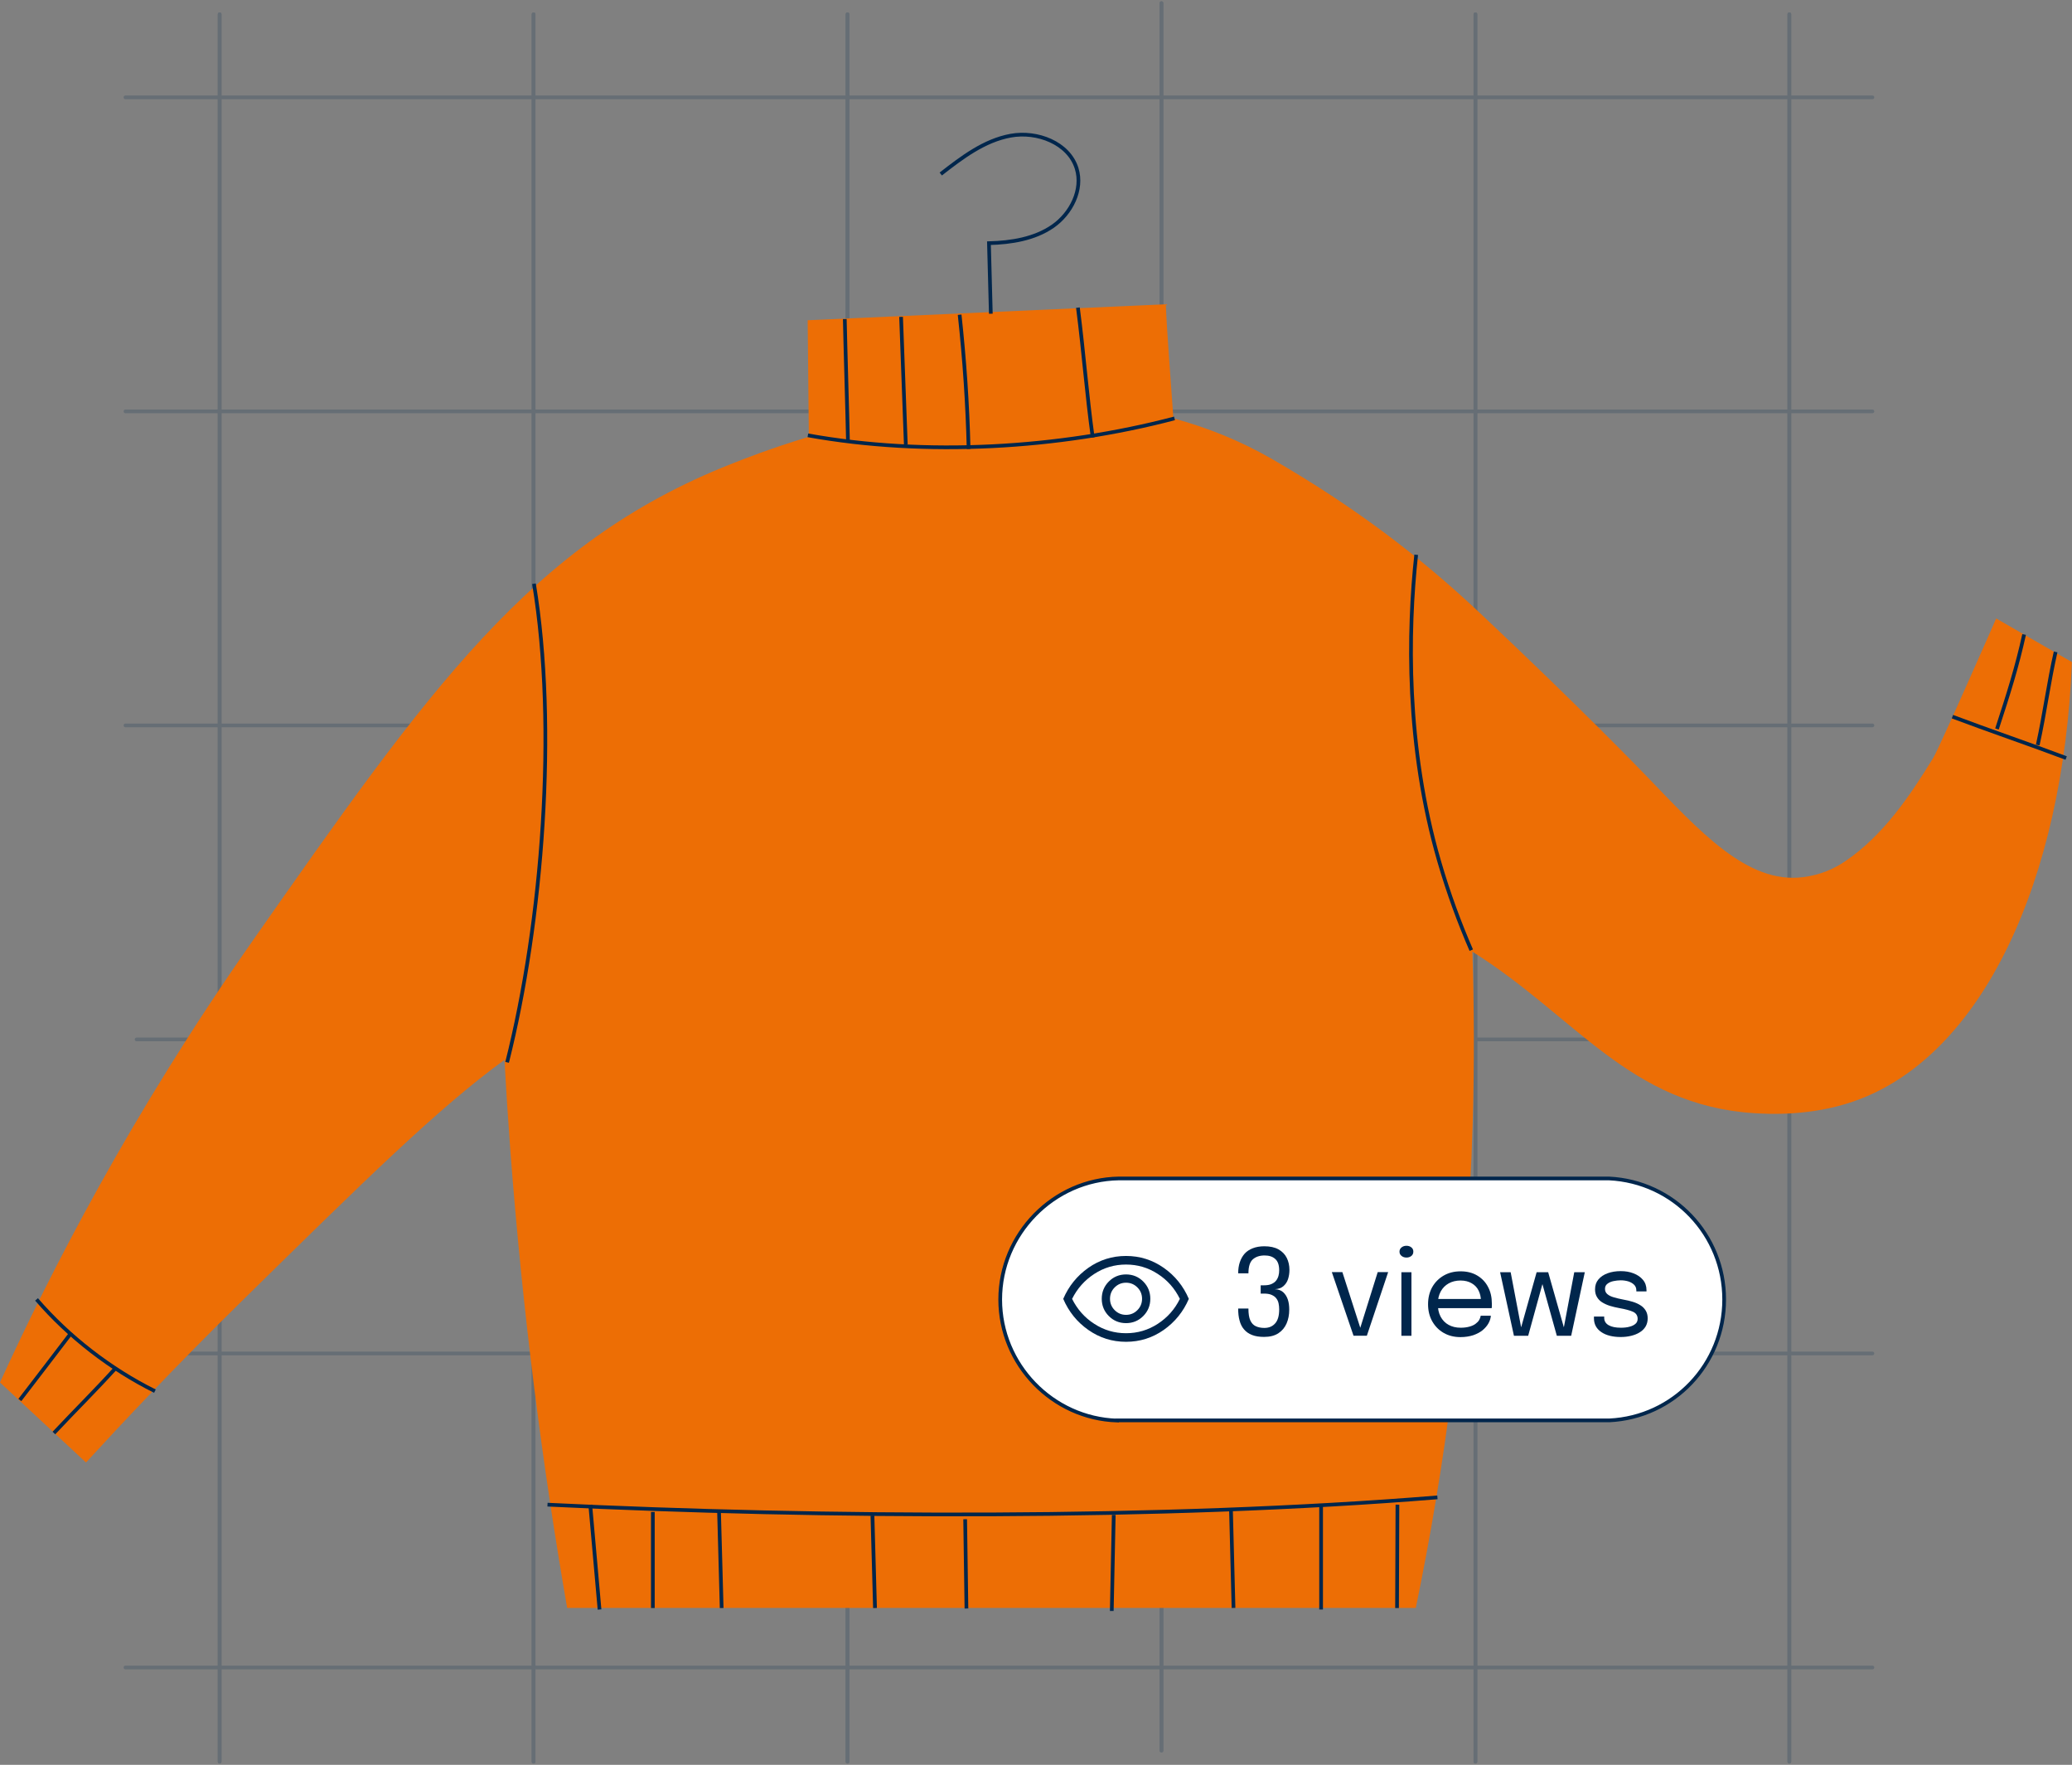 <svg xmlns="http://www.w3.org/2000/svg" width="559" height="476" viewBox="0 0 559 476" fill="none"><rect x="0" y="0" width="559" height="476" fill="#808080" stroke="none"/><g opacity="0.2" clip-path="url(#clip0_1270_13842)"><path d="M398.046 3.845V475.153" stroke="#00264C" stroke-miterlimit="10" stroke-linecap="round"></path><path d="M313.349 0.847V472.155" stroke="#00264C" stroke-miterlimit="10" stroke-linecap="round"></path><path d="M482.743 3.845V475.153" stroke="#00264C" stroke-miterlimit="10" stroke-linecap="round"></path><path d="M228.651 3.845V475.153" stroke="#00264C" stroke-miterlimit="10" stroke-linecap="round"></path><path d="M59.256 3.845V475.153" stroke="#00264C" stroke-miterlimit="10" stroke-linecap="round"></path><path d="M143.953 3.845V475.153" stroke="#00264C" stroke-miterlimit="10" stroke-linecap="round"></path><path d="M505.154 365.046H33.847" stroke="#00264C" stroke-miterlimit="10" stroke-linecap="round"></path><path d="M508.153 280.349H36.845" stroke="#00264C" stroke-miterlimit="10" stroke-linecap="round"></path><path d="M505.154 449.744H33.847" stroke="#00264C" stroke-miterlimit="10" stroke-linecap="round"></path><path d="M505.154 195.651H33.847" stroke="#00264C" stroke-miterlimit="10" stroke-linecap="round"></path><path d="M505.154 26.256H33.847" stroke="#00264C" stroke-miterlimit="10" stroke-linecap="round"></path><path d="M505.154 110.954H33.847" stroke="#00264C" stroke-miterlimit="10" stroke-linecap="round"></path><path d="M398.046 3.845V475.153" stroke="#00264C" stroke-miterlimit="10" stroke-linecap="round"></path><path d="M313.349 0.847V472.155" stroke="#00264C" stroke-miterlimit="10" stroke-linecap="round"></path><path d="M482.744 3.845V475.153" stroke="#00264C" stroke-miterlimit="10" stroke-linecap="round"></path><path d="M228.651 3.845V475.153" stroke="#00264C" stroke-miterlimit="10" stroke-linecap="round"></path><path d="M59.256 3.845V475.153" stroke="#00264C" stroke-miterlimit="10" stroke-linecap="round"></path><path d="M143.954 3.845V475.153" stroke="#00264C" stroke-miterlimit="10" stroke-linecap="round"></path></g><g clip-path="url(#clip1_1270_13842)"><path d="M538.542 166.821C538.542 166.821 523.225 201.69 521.6 204.348C515.314 214.633 508.015 225.396 497.866 232.253C494.669 234.433 491.02 236.001 486.411 236.585C471.334 238.472 458.574 224.254 443.71 208.812C443.71 208.812 426.502 190.926 398.772 164.881C383.215 150.29 365.634 136.763 343.152 123.793C334.574 118.85 325.624 115.289 316.567 112.844C315.848 102.372 314.862 90.227 314.516 82.068C282.31 83.503 217.899 86.373 217.899 86.373L218.219 117.813C207.963 120.896 200.452 123.873 197.042 125.228C143.286 146.49 115.742 185.824 68.007 253.966C35.215 300.821 13.559 343.158 0 372.871C7.725 380.073 15.477 387.276 23.202 394.452C32.978 383.794 47.149 368.699 64.89 351.264C98.801 317.937 118.246 298.855 136.094 285.859C136.547 293.832 137.053 301.884 137.666 310.044C141.022 354.453 146.429 395.78 153.009 433.679H381.963C389.742 396.046 395.868 352.115 397.307 302.974C397.786 286.922 397.706 271.481 397.227 256.677C425.09 274.138 439.528 298.057 473.225 300.237C476.981 300.476 488.303 301.114 499.97 297.101C534.946 285.088 556.656 237.117 558.973 178.568C552.154 174.635 538.515 166.795 538.515 166.795L538.542 166.821Z" fill="#ED6E05"></path><path d="M147.708 405.826C221.842 409.414 313.823 409.893 387.797 403.86" stroke="#00264C" stroke-miterlimit="10"></path><path d="M9.856 350.467C18.567 360.566 29.835 369.283 41.795 375.21" stroke="#00264C" stroke-miterlimit="10"></path><path d="M526.741 193.292C536.437 196.959 547.732 200.786 557.428 204.454" stroke="#00264C" stroke-miterlimit="10"></path><path d="M217.953 117.415C249.679 123.129 285.694 121.056 316.86 112.844" stroke="#00264C" stroke-miterlimit="10"></path><path d="M227.915 86.054C228.048 93.017 228.634 111.966 228.767 118.929" stroke="#00264C" stroke-miterlimit="10"></path><path d="M243.099 85.469C243.525 96.951 243.951 108.432 244.377 119.913" stroke="#00264C" stroke-miterlimit="10"></path><path d="M258.896 84.885C260.201 96.924 261.027 108.99 261.32 121.082" stroke="#00264C" stroke-miterlimit="10"></path><path d="M290.808 82.971C292.406 95.409 293.178 106.279 294.803 117.999" stroke="#00264C" stroke-miterlimit="10"></path><path d="M546.08 171.126C544.162 179.844 541.898 187.019 538.755 196.614" stroke="#00264C" stroke-miterlimit="10"></path><path d="M554.578 175.831C552.66 184.282 551.728 191.936 549.757 200.946" stroke="#00264C" stroke-miterlimit="10"></path><path d="M159.242 405.853L161.746 434.104" stroke="#00264C" stroke-miterlimit="10"></path><path d="M176.131 407.793V433.705" stroke="#00264C" stroke-miterlimit="10"></path><path d="M193.979 407.394L194.698 433.705" stroke="#00264C" stroke-miterlimit="10"></path><path d="M235.374 408.776L236.067 433.705" stroke="#00264C" stroke-width="1.02" stroke-miterlimit="10"></path><path d="M260.387 409.76C260.52 416.165 260.6 427.433 260.733 433.838" stroke="#00264C" stroke-miterlimit="10"></path><path d="M300.477 408.59C300.291 417.228 300.131 425.865 299.944 434.503" stroke="#00264C" stroke-miterlimit="10"></path><path d="M332.097 406.996L332.789 433.679" stroke="#00264C" stroke-miterlimit="10"></path><path d="M356.417 406.225V434.104" stroke="#00264C" stroke-miterlimit="10"></path><path d="M377.009 405.826L376.902 433.706" stroke="#00264C" stroke-miterlimit="10"></path><path d="M5.354 377.602C9.99 371.569 14.624 365.536 19.233 359.476" stroke="#00264C" stroke-miterlimit="10"></path><path d="M14.544 386.505C20.511 380.153 25.359 375.422 31.353 368.831" stroke="#00264C" stroke-miterlimit="10"></path><path d="M253.808 46.933C259.508 42.495 265.528 37.897 272.667 36.595C279.806 35.292 288.304 38.535 290.462 45.418C292.246 51.159 288.97 57.59 284.042 61.019C279.087 64.447 272.827 65.43 266.807 65.59C266.967 71.942 267.127 78.267 267.313 84.619" stroke="#00264C" stroke-miterlimit="10"></path><path d="M144.059 157.439C150.426 195.949 146.377 248.651 136.813 286.523" stroke="#00264C" stroke-miterlimit="10"></path><path d="M382.07 149.626C379.832 170.17 379.246 201.264 388.277 232.333C390.807 241.05 393.791 249.05 396.934 256.278" stroke="#00264C" stroke-miterlimit="10"></path></g><path d="M301.356 383.1V383.142C283.943 382.568 269.843 368.037 269.843 350.514C269.843 332.829 284.203 318.14 301.833 317.846H434.099C451.546 318.701 465.158 333.016 465.158 350.487C465.158 367.958 451.546 382.272 434.153 383.1H301.856H301.356Z" fill="white" stroke="#00264C"></path><path d="M303.789 356.867C305.615 356.867 307.172 356.221 308.434 354.956C309.696 353.69 310.34 352.129 310.34 350.298C310.34 348.467 309.696 346.906 308.434 345.641C307.172 344.375 305.615 343.729 303.789 343.729C301.963 343.729 300.406 344.375 299.144 345.641C297.882 346.906 297.238 348.467 297.238 350.298C297.238 352.129 297.882 353.69 299.144 354.956C300.406 356.221 301.963 356.867 303.789 356.867V356.867ZM303.789 354.633C302.581 354.633 301.561 354.202 300.728 353.367C299.896 352.533 299.466 351.51 299.466 350.298C299.466 349.087 299.896 348.064 300.728 347.229C301.561 346.395 302.581 345.964 303.789 345.964C304.997 345.964 306.017 346.395 306.85 347.229C307.682 348.064 308.112 349.087 308.112 350.298C308.112 351.51 307.682 352.533 306.85 353.367C306.017 354.202 304.997 354.633 303.789 354.633ZM303.789 361.901C300.03 361.901 296.647 360.824 293.613 358.698C290.58 356.571 288.324 353.771 286.848 350.325C288.324 346.879 290.606 344.079 293.613 341.952C296.647 339.826 300.03 338.749 303.789 338.749C307.548 338.749 310.931 339.826 313.964 341.952C316.998 344.079 319.254 346.879 320.73 350.325C319.254 353.771 316.972 356.571 313.964 358.698C310.931 360.824 307.548 361.901 303.789 361.901V361.901ZM303.789 359.586C306.903 359.586 309.749 358.752 312.354 357.055C314.958 355.359 316.945 353.125 318.314 350.325C316.945 347.525 314.958 345.264 312.354 343.595C309.749 341.899 306.903 341.064 303.789 341.064C300.675 341.064 297.829 341.899 295.224 343.595C292.62 345.291 290.633 347.525 289.237 350.325C290.633 353.125 292.62 355.386 295.224 357.055C297.829 358.752 300.675 359.586 303.789 359.586Z" fill="#00264C"></path><path d="M343.9 347.713C344.84 347.74 345.619 348.01 346.182 348.521C346.746 349.033 347.176 349.706 347.444 350.513C347.713 351.321 347.82 352.236 347.82 353.232C347.82 354.632 347.578 355.871 347.095 356.975C346.612 358.078 345.86 358.967 344.867 359.613C343.873 360.259 342.585 360.582 341.054 360.582C339.766 360.582 338.692 360.42 337.806 360.07C336.92 359.721 336.195 359.236 335.631 358.563C335.067 357.917 334.664 357.109 334.423 356.167C334.154 355.225 334.047 354.175 334.047 352.99V352.936H336.812V352.99C336.812 354.336 336.973 355.386 337.322 356.14C337.671 356.894 338.155 357.405 338.799 357.701C339.443 357.998 340.195 358.159 341.108 358.159C342.343 358.159 343.31 357.755 344.034 356.921C344.759 356.113 345.108 354.848 345.108 353.152C345.108 352.586 345.055 352.048 344.947 351.536C344.84 351.025 344.625 350.567 344.33 350.19C344.034 349.786 343.605 349.49 343.068 349.248C342.531 349.006 341.833 348.898 341.001 348.898H340.115V346.664H341.001C341.833 346.664 342.504 346.556 343.041 346.314C343.578 346.071 343.981 345.775 344.276 345.398C344.571 345.021 344.786 344.591 344.92 344.106C345.055 343.621 345.108 343.137 345.108 342.652C345.108 341.225 344.759 340.175 344.034 339.556C343.336 338.91 342.37 338.614 341.162 338.614C339.846 338.614 338.799 338.964 337.994 339.664C337.215 340.364 336.812 341.629 336.812 343.433H334.047C334.047 342.356 334.181 341.36 334.476 340.472C334.772 339.583 335.201 338.802 335.765 338.156C336.329 337.51 337.081 337.026 337.967 336.676C338.853 336.326 339.9 336.137 341.108 336.137C342.638 336.137 343.9 336.406 344.92 336.972C345.914 337.537 346.666 338.291 347.149 339.26C347.632 340.229 347.874 341.306 347.874 342.518C347.874 343.406 347.74 344.241 347.498 344.994C347.256 345.748 346.827 346.394 346.236 346.906C345.645 347.417 344.894 347.66 343.954 347.713H343.9Z" fill="#00264C"></path><path d="M374.508 343.11L368.762 360.259H365.164L359.312 343.11H362.157L367.205 358.805H366.775L371.689 343.11H374.535H374.508Z" fill="#00264C"></path><path d="M379.448 339.179C378.938 339.179 378.508 339.045 378.132 338.749C377.756 338.453 377.568 338.076 377.568 337.591C377.568 337.106 377.756 336.73 378.132 336.433C378.508 336.137 378.938 336.003 379.448 336.003C379.958 336.003 380.387 336.137 380.763 336.433C381.139 336.73 381.3 337.106 381.3 337.591C381.3 338.076 381.112 338.479 380.763 338.749C380.387 339.045 379.958 339.179 379.448 339.179ZM378.078 360.286V343.137H380.79V360.286H378.078Z" fill="#00264C"></path><path d="M386.777 352.802V350.352H400.013L399.53 351.159V350.809C399.53 349.813 399.315 348.925 398.912 348.09C398.51 347.256 397.892 346.61 397.06 346.125C396.254 345.641 395.234 345.371 394.026 345.371C392.818 345.371 391.744 345.641 390.831 346.152C389.918 346.664 389.193 347.39 388.683 348.333C388.173 349.275 387.905 350.406 387.905 351.698C387.905 352.99 388.146 354.175 388.656 355.117C389.166 356.059 389.865 356.813 390.804 357.324C391.717 357.836 392.818 358.105 394.08 358.105C394.993 358.105 395.771 357.998 396.442 357.809C397.114 357.621 397.651 357.378 398.08 357.055C398.51 356.732 398.859 356.382 399.073 356.005C399.288 355.628 399.423 355.252 399.476 354.875H402.215C402.161 355.575 401.946 356.248 401.57 356.921C401.195 357.594 400.658 358.213 399.986 358.778C399.288 359.344 398.456 359.774 397.463 360.124C396.469 360.447 395.315 360.636 394.026 360.636C392.308 360.636 390.804 360.259 389.489 359.505C388.173 358.751 387.153 357.701 386.401 356.382C385.649 355.036 385.273 353.502 385.273 351.779C385.273 350.056 385.649 348.494 386.401 347.148C387.153 345.829 388.2 344.779 389.515 344.025C390.831 343.271 392.335 342.895 394.053 342.895C395.771 342.895 397.275 343.271 398.537 344.025C399.798 344.779 400.792 345.802 401.463 347.121C402.161 348.44 402.483 349.921 402.483 351.59C402.483 351.752 402.483 351.994 402.483 352.263C402.483 352.532 402.456 352.721 402.43 352.829H386.831L386.777 352.802Z" fill="#00264C"></path><path d="M408.444 360.286L404.712 343.137H407.558L410.592 359.075H410.082L414.565 343.137H417.008L412.283 360.286H408.444V360.286ZM420.015 360.286L415.236 343.137H417.68L422.217 359.075H421.707L424.714 343.137H427.56L423.882 360.286H420.042H420.015Z" fill="#00264C"></path><path d="M437.198 360.609C436.178 360.609 435.211 360.501 434.352 360.286C433.466 360.071 432.714 359.748 432.07 359.317C431.425 358.886 430.915 358.375 430.566 357.755C430.217 357.136 430.029 356.409 430.029 355.602V355.09H432.795V355.44C432.795 356.302 433.197 356.975 434.003 357.432C434.808 357.89 435.909 358.105 437.305 358.105C438.164 358.105 438.943 358.025 439.614 357.836C440.285 357.675 440.822 357.405 441.225 357.055C441.628 356.705 441.816 356.248 441.816 355.709C441.816 354.821 441.386 354.175 440.554 353.798C439.722 353.421 438.487 353.098 436.822 352.802C435.963 352.64 435.13 352.452 434.352 352.21C433.573 351.967 432.875 351.644 432.258 351.267C431.64 350.89 431.184 350.406 430.835 349.814C430.486 349.248 430.325 348.548 430.325 347.741C430.325 346.691 430.62 345.802 431.237 345.075C431.855 344.348 432.687 343.783 433.734 343.406C434.781 343.029 435.963 342.841 437.252 342.841C438.54 342.841 439.641 343.029 440.688 343.433C441.735 343.837 442.594 344.402 443.239 345.183C443.883 345.937 444.205 346.879 444.205 347.983V348.306H441.467V348.064C441.467 347.444 441.279 346.933 440.876 346.529C440.473 346.125 439.963 345.829 439.319 345.614C438.674 345.425 438.003 345.318 437.278 345.318C436.607 345.318 435.936 345.398 435.292 345.533C434.647 345.668 434.083 345.91 433.654 346.26C433.224 346.583 433.009 347.041 433.009 347.633C433.009 348.225 433.224 348.683 433.627 349.033C434.03 349.383 434.594 349.679 435.345 349.894C436.07 350.11 436.956 350.325 437.95 350.513C438.836 350.675 439.695 350.863 440.473 351.106C441.279 351.348 441.977 351.671 442.567 352.048C443.185 352.425 443.641 352.909 443.99 353.475C444.339 354.04 444.527 354.767 444.527 355.575C444.527 356.382 444.339 357.136 443.964 357.782C443.588 358.401 443.051 358.94 442.38 359.344C441.708 359.774 440.93 360.071 440.071 360.286C439.185 360.501 438.272 360.609 437.278 360.609H437.198Z" fill="#00264C"></path><defs><clipPath id="clip0_1270_13842"><rect width="476" height="476" fill="white" transform="translate(33)"></rect></clipPath><clipPath id="clip1_1270_13842"><rect width="559" height="399.503" fill="white" transform="translate(0 35)"></rect></clipPath></defs></svg>